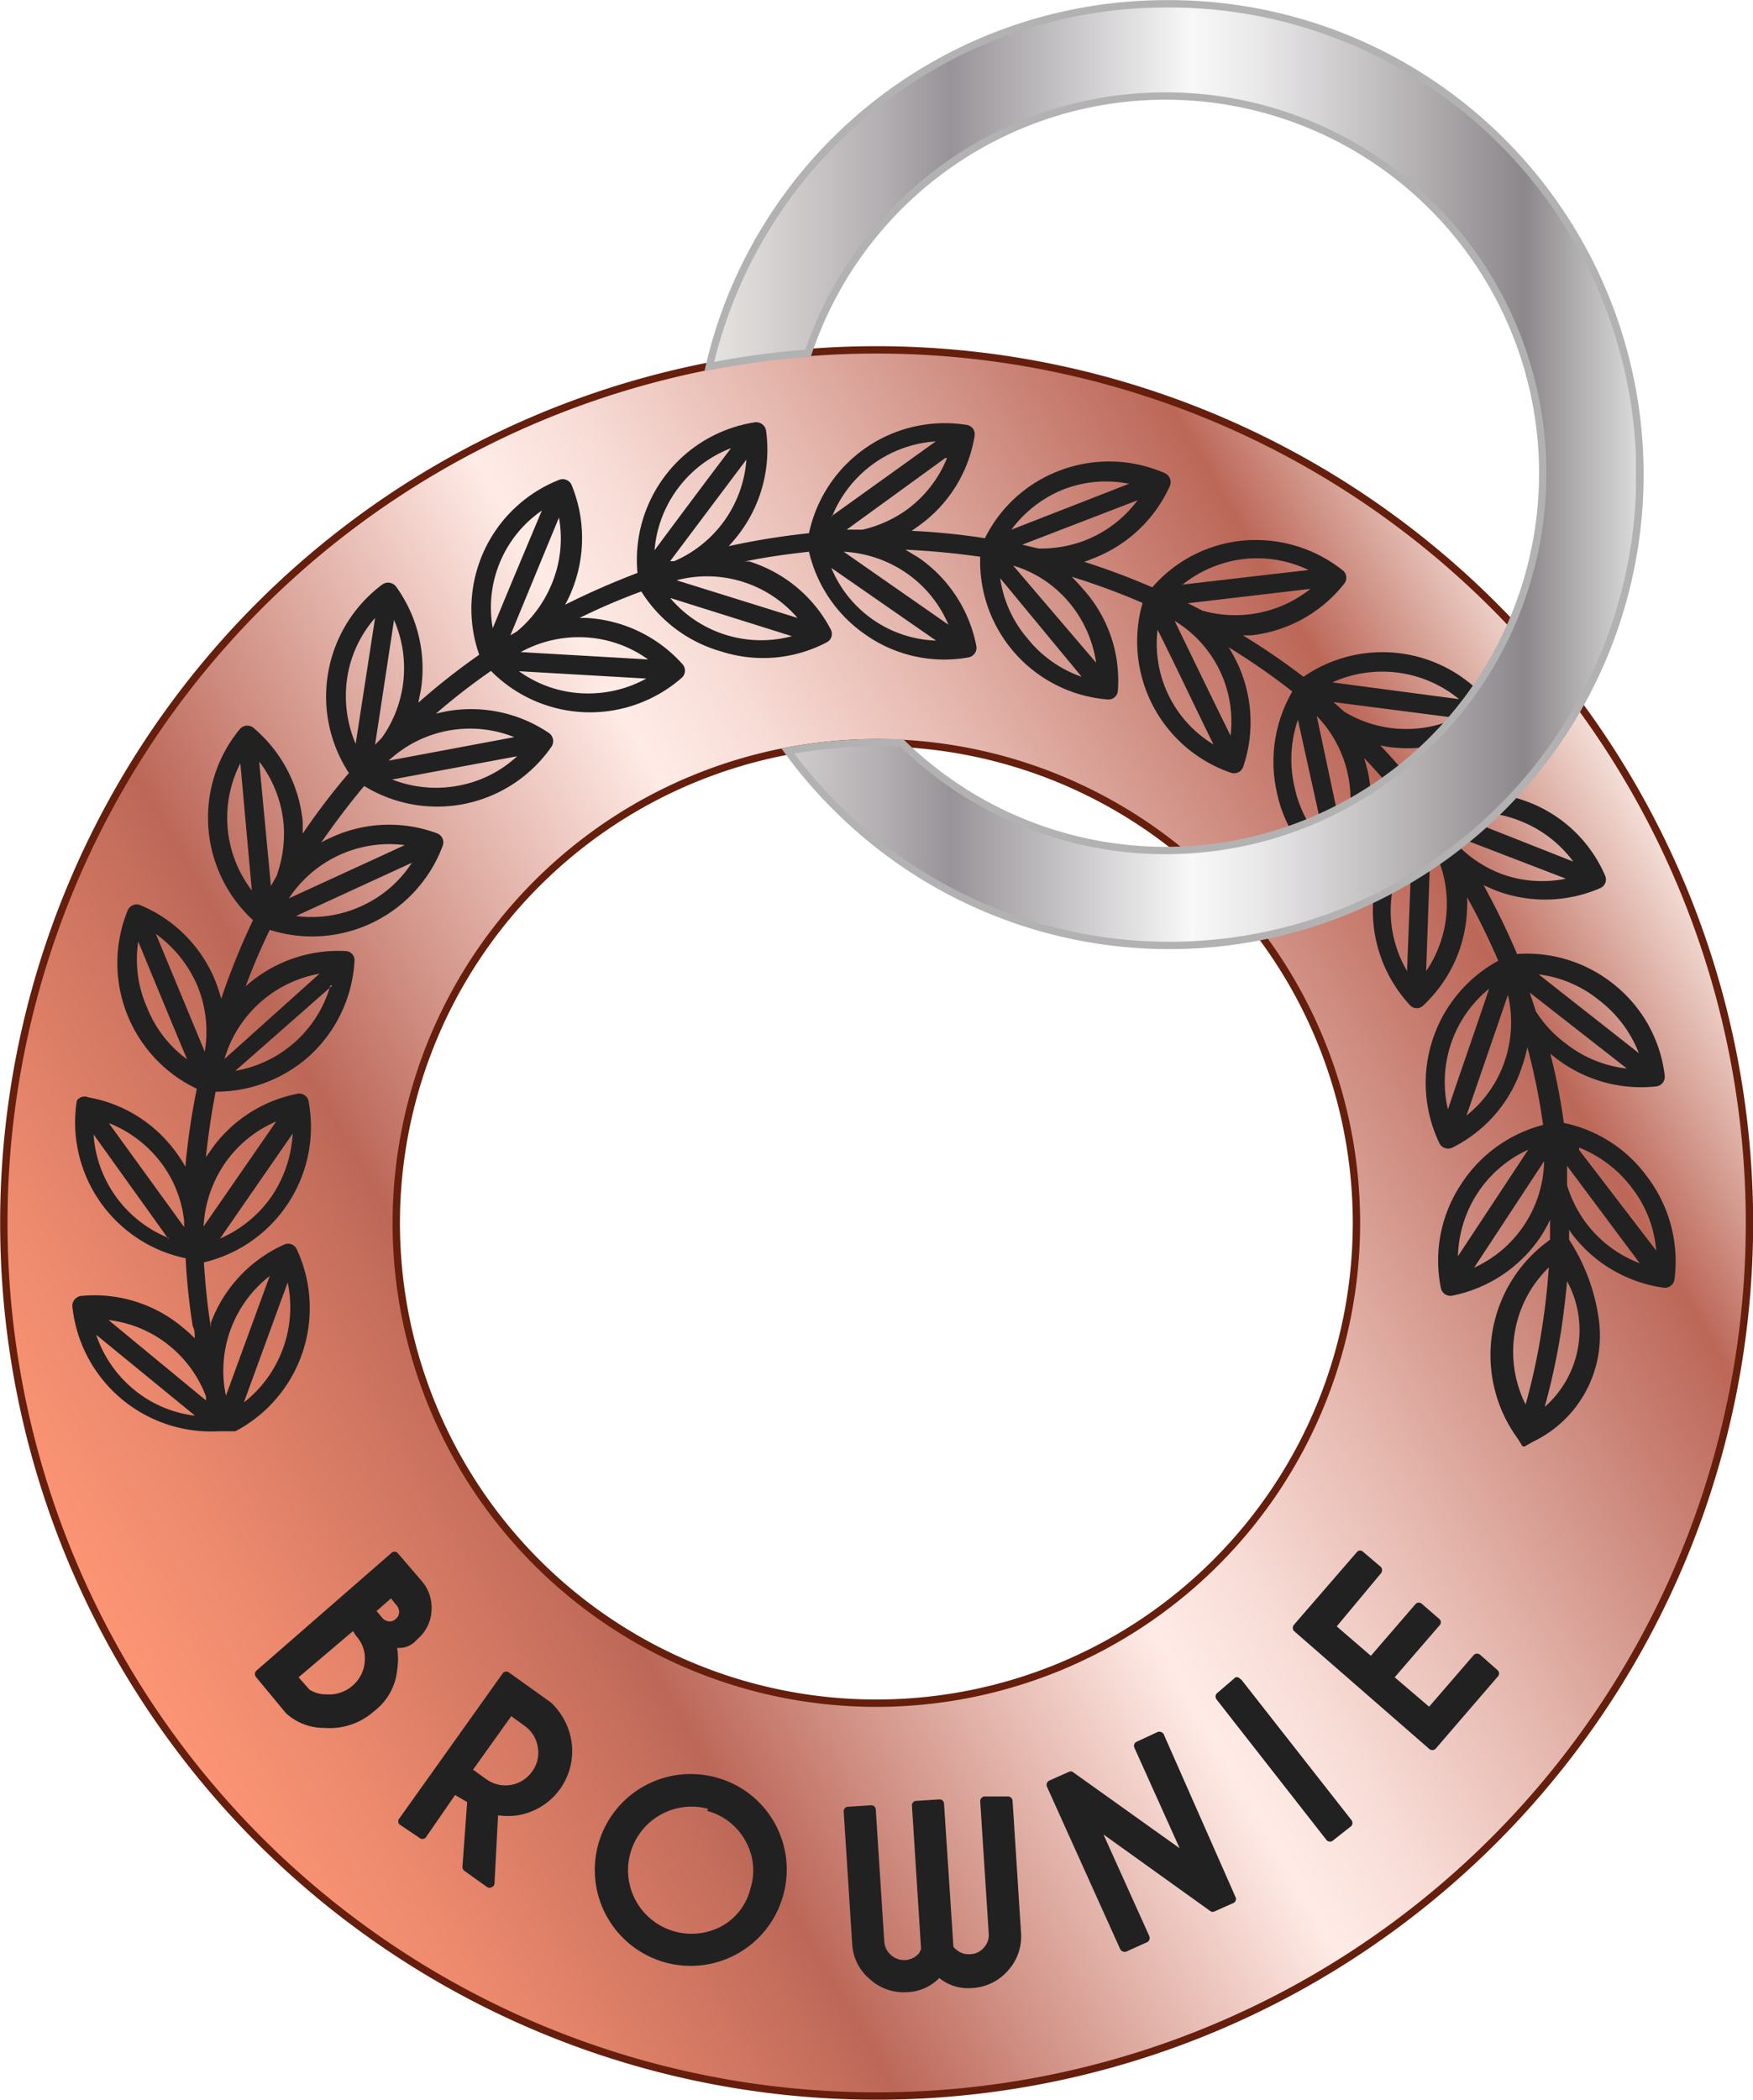<?xml version="1.0" encoding="UTF-8"?>
<!DOCTYPE svg PUBLIC '-//W3C//DTD SVG 1.0//EN'
          'http://www.w3.org/TR/2001/REC-SVG-20010904/DTD/svg10.dtd'>
<svg height="71.36" viewBox="0 0 59.59 71.36" width="59.59" xmlns="http://www.w3.org/2000/svg" xmlns:xlink="http://www.w3.org/1999/xlink"
><defs
  ><linearGradient gradientUnits="userSpaceOnUse" id="a" x1="4.1" x2="55.49" y1="56.4" y2="26.72"
    ><stop offset="0" stop-color="#fbb299"
      /><stop offset="0" stop-color="#fba68a"
      /><stop offset="0" stop-color="#fc9574"
      /><stop offset=".08" stop-color="#ed8a6e"
      /><stop offset=".23" stop-color="#c66f5d"
      /><stop offset=".26" stop-color="#bc6758"
      /><stop offset=".52" stop-color="#ffebe6"
      /><stop offset=".58" stop-color="#f8ddd7"
      /><stop offset=".68" stop-color="#e6b9b0"
      /><stop offset=".82" stop-color="#c87f72"
      /><stop offset=".88" stop-color="#bc6758"
      /><stop offset="1" stop-color="#f4e0d9"
      /><stop offset="1" stop-color="#ffefeb"
    /></linearGradient
    ><linearGradient gradientUnits="userSpaceOnUse" id="b" x1="24.11" x2="55.61" y1="16.09" y2="16.09"
    ><stop offset="0" stop-color="#eeebe9"
      /><stop offset="0" stop-color="#e7e3e0"
      /><stop offset=".06" stop-color="#d8d4d3"
      /><stop offset=".19" stop-color="#b2adb0"
      /><stop offset=".26" stop-color="#989398"
      /><stop offset=".52" stop-color="#f8f8f8"
      /><stop offset=".59" stop-color="#eae9ea"
      /><stop offset=".71" stop-color="#c5c2c4"
      /><stop offset=".88" stop-color="#8c878a"
      /><stop offset="1" stop-color="#dadada"
      /><stop offset="1" stop-color="#b2b2b2"
    /></linearGradient
  ></defs
  ><g data-name="Capa 2"
  ><g data-name="Capa 1"
    ><path d="M29.79,11.89A29.67,29.67,0,1,1,.13,41.56,29.67,29.67,0,0,1,29.79,11.89m0,13.35A16.32,16.32,0,1,1,13.47,41.56,16.33,16.33,0,0,1,29.79,25.24Z" fill="url(#a)" fill-rule="evenodd" stroke="#661e0d" stroke-miterlimit="22.93" stroke-width=".25"
      /><path d="M24.07,61.47a2.16,2.16,0,1,0,.44,4,2,2,0,0,0,1-1.29,2.05,2.05,0,0,0-.18-1.64,2.11,2.11,0,0,0-1.29-1m-6.66-3.22-1.3,1.82.46.33a1.11,1.11,0,0,0,1.55-.27,1.06,1.06,0,0,0,.19-.83,1.07,1.07,0,0,0-.45-.72Zm-4.09-4-.49.43.22.26a.37.37,0,0,0,.2.09.29.29,0,0,0,.23-.08.32.32,0,0,0,.12-.22.37.37,0,0,0-.1-.26ZM12,55.43,10.15,57l.37.42,0,0a1.06,1.06,0,0,0,.58.16,1.21,1.21,0,0,0,.89-.3,1.19,1.19,0,0,0,.41-.82,1.13,1.13,0,0,0-.29-.86Zm33.44-.16,1.16,1,1.52-1.76a.15.15,0,0,1,.22,0l.59.51a.15.15,0,0,1,0,.22L47.41,57l1.17,1,1.52-1.76a.16.16,0,0,1,.22,0l.59.52a.15.15,0,0,1,0,.22L48.8,59.43a.16.16,0,0,1-.22,0l-4.59-4a.16.16,0,0,1,0-.22l2.14-2.47a.14.14,0,0,1,.21,0l.6.51a.17.17,0,0,1,0,.22Zm-3.25,1.8,3.74,4.77a.16.16,0,0,1,0,.22l-.61.48a.16.16,0,0,1-.22,0l-3.74-4.78a.16.16,0,0,1,0-.21L42,57A.16.16,0,0,1,42.17,57.07Zm-2.09,5.74-1.54-3.42a.15.15,0,0,1,.08-.2l.71-.33a.17.17,0,0,1,.21.08L42,64.47a.15.15,0,0,1-.07.2l-.63.28a.14.14,0,0,1-.15,0l-3.64-2.61,1.56,3.46A.16.16,0,0,1,39,66l-.71.32a.17.17,0,0,1-.21-.08l-2.49-5.52a.16.16,0,0,1,.08-.21l.65-.29a.14.14,0,0,1,.15,0Zm-8.79,3.43L31,61.36a.15.15,0,0,1,.15-.16l.78-.05a.15.15,0,0,1,.16.14l.32,4.87a.38.38,0,0,0,.09.09.65.65,0,0,0,.48.16.62.62,0,0,0,.46-.22.62.62,0,0,0,.17-.48l-.29-4.5a.16.16,0,0,1,.15-.16l.78,0a.16.16,0,0,1,.17.14l.29,4.53a1.71,1.71,0,0,1-.44,1.24,1.73,1.73,0,0,1-1.22.6,1.55,1.55,0,0,1-1.12-.34,1.61,1.61,0,0,1-1.08.48,1.71,1.71,0,0,1-1.28-.44,1.68,1.68,0,0,1-.6-1.17l-.29-4.53a.15.15,0,0,1,.14-.16l.79-.05a.15.15,0,0,1,.16.14l.29,4.5a.66.66,0,0,0,.23.45.67.67,0,0,0,.49.17.68.68,0,0,0,.46-.23Zm-6.91-5.82a3.24,3.24,0,0,1,2.22,4,3.26,3.26,0,1,1-2.22-4Zm-8.52.82L15.47,61l-1,1.45a.16.16,0,0,1-.22,0L13.58,62a.15.15,0,0,1,0-.21l3.52-4.94a.16.16,0,0,1,.22,0l1.4,1,0,0a2.29,2.29,0,0,1,.7,1.29,2.21,2.21,0,0,1-1.82,2.55,2.4,2.4,0,0,1-.67,0L16.81,64a.14.14,0,0,1-.09.13.15.15,0,0,1-.16,0l-.77-.55a.16.16,0,0,1-.07-.14ZM13.5,56a2.45,2.45,0,0,1,0,.76,2,2,0,0,1-.78,1.39,2.27,2.27,0,0,1-1.69.57,1.91,1.91,0,0,1-1.31-.5l0,0L8.71,57a.16.16,0,0,1,0-.22l4.59-4a.15.15,0,0,1,.22,0l.8.93a1.38,1.38,0,0,1,.35,1,1.35,1.35,0,0,1-.49,1A.78.78,0,0,1,13.5,56Z" fill="#212121" fill-rule="evenodd"
      /><path d="M50.11,43.08a4.06,4.06,0,0,0,2.38-3.62Zm3.57-4L56.3,42.5a4,4,0,0,0-.81-2.11A4.16,4.16,0,0,0,53.68,39Zm-.41.54c0,.22,0,.44,0,.66a4.2,4.2,0,0,0,.66,1.3,4.09,4.09,0,0,0,1.81,1.35ZM9.39,38.11a4.06,4.06,0,0,0-1.75,1.43,4.18,4.18,0,0,0-.72,2.14Zm-3.66,4L3.18,38.55a4.09,4.09,0,0,0,2.55,3.52Zm-2-3.9,2.53,3.49V41.5a4,4,0,0,0-.75-1.94A4.13,4.13,0,0,0,3.71,38.17Zm3.75,3.88a4.13,4.13,0,0,0,1.75-1.43,4.21,4.21,0,0,0,.72-2.14Zm3.38-9a4.11,4.11,0,0,0-3.23,2.9ZM6.36,36c-.56-1.33-1.11-2.67-1.66-4A4,4,0,0,0,5,34.24,4,4,0,0,0,6.36,36ZM5.3,31.74l1.66,4a4.09,4.09,0,0,0-.25-2.24A4.22,4.22,0,0,0,5.3,31.74Zm6,1.75L8,36.39a4.07,4.07,0,0,0,3.23-2.9Zm2.46-4.77a4.09,4.09,0,0,0-3.94,1.81ZM8.56,30.26l-.39-4.32a4.06,4.06,0,0,0,.39,4.32Zm.25-4.38.4,4.23.19-.34A4.18,4.18,0,0,0,9.64,28,4.06,4.06,0,0,0,8.81,25.88ZM14,29.32l-3.94,1.81a4.08,4.08,0,0,0,2.23-.34A4,4,0,0,0,14,29.32Zm3.48-4.27a4.06,4.06,0,0,0-4.27.8Zm-5.39.23L12.75,21a4,4,0,0,0-.95,2.05A4.16,4.16,0,0,0,12.09,25.28Zm1.3-4.18-.64,4.21.24-.25a4.09,4.09,0,0,0,.4-4Zm-.06,5.39a4.1,4.1,0,0,0,2.25.21,4,4,0,0,0,2-1Zm4.37-4.33,4.33.25a4,4,0,0,0-2.13-.75A4.1,4.1,0,0,0,17.7,22.16Zm-.95-.81c.55-1.34,1.11-2.67,1.67-4a4,4,0,0,0-1.67,4ZM19,17.59l-1.65,4,.22-.13a4.16,4.16,0,0,0,1.17-1.58A4,4,0,0,0,19,17.59Zm-1.36,5.22a4,4,0,0,0,2.13.75,4.1,4.1,0,0,0,2.2-.5ZM27.11,21A4.05,4.05,0,0,0,23,19.72ZM22.25,18.7q1.29-1.74,2.6-3.47a4.07,4.07,0,0,0-2.6,3.47Zm3.12-3.08-2.59,3.45.14,0a4.08,4.08,0,0,0,2.45-3.41Zm1.55,6-4.14-1.3a4.05,4.05,0,0,0,4.14,1.3Zm5.32-.39a4.05,4.05,0,0,0-1.42-1.75,4.13,4.13,0,0,0-2.14-.73Zm-4-3.67L31.81,15a4.09,4.09,0,0,0-3.52,2.54Zm3.9-2L28.78,18l.54,0a4.2,4.2,0,0,0,1.48-.66A4.05,4.05,0,0,0,32.19,15.57Zm-3.88,3.74a4,4,0,0,0,3.56,2.47Zm9,3.22a4.08,4.08,0,0,0-.93-2.06,3.94,3.94,0,0,0-1.89-1.24ZM34.38,18l4-1.56a4,4,0,0,0-2.25.2A4.12,4.12,0,0,0,34.38,18ZM38.67,17l-3.92,1.51.55.13a4.19,4.19,0,0,0,1.57-.27A4.07,4.07,0,0,0,38.67,17ZM34,19.65a4,4,0,0,0,.93,2.05A4.06,4.06,0,0,0,36.77,23ZM41.83,25a4,4,0,0,0-1.9-3.9C40.57,22.42,41.2,23.72,41.83,25Zm-1.66-5.13,4.31-.5A4.05,4.05,0,0,0,42.26,19,4.11,4.11,0,0,0,40.17,19.89Zm4.39.14-4.18.49.49.25A4.1,4.1,0,0,0,44.56,20ZM39.35,21.4a4,4,0,0,0,1.9,3.9C40.61,24,40,22.7,39.35,21.4Zm6.31,7.17a4.08,4.08,0,0,0-.9-4.24Zm-.37-5.38,4.31.57a4.12,4.12,0,0,0-4.31-.57Zm4.22,1.21-4.18-.54.37.33a4.08,4.08,0,0,0,3.81.21Zm-5.39.06A4.14,4.14,0,0,0,44,26.72a4,4,0,0,0,1.06,2ZM48.48,33a4.06,4.06,0,0,0,.15-4.33Zm1-5.3,4,1.58a4.09,4.09,0,0,0-1.8-1.38A4,4,0,0,0,49.43,27.68Zm3.8,2.18-4-1.54a4,4,0,0,1,.23.34,4.13,4.13,0,0,0,1.48,1A4,4,0,0,0,53.23,29.86ZM48,28.63A4.06,4.06,0,0,0,47.83,33Zm1.85,9.28a4,4,0,0,0,1.3-1.85,4.1,4.1,0,0,0,.11-2.25Zm2.45-4.8,3.41,2.68A4.16,4.16,0,0,0,54.37,34,4.05,4.05,0,0,0,52.28,33.11Zm3,3.2L52,33.73l.21.64a4,4,0,0,0,1,1.08A4.07,4.07,0,0,0,55.28,36.31ZM50.62,33.6a4.08,4.08,0,0,0-1.4,4.1C49.68,36.33,50.15,35,50.62,33.6ZM9.17,43.36a4.08,4.08,0,0,0-1.49,4.07ZM6.63,48.11,3.27,45.36a4.08,4.08,0,0,0,1.28,1.86A4,4,0,0,0,6.63,48.11ZM3.69,44.86,7,47.59a1,1,0,0,0,0-.14,4.05,4.05,0,0,0-1.22-1.7A4,4,0,0,0,3.69,44.86Zm4.6,2.8a4.11,4.11,0,0,0,1.49-4.08Zm44.22.15a3.47,3.47,0,0,0,.76-4.27c-.05.56-.12,1.12-.2,1.67A23.63,23.63,0,0,1,52.51,47.81Zm.14-4.74a4,4,0,0,0-.79,4.66,21.43,21.43,0,0,0,.56-2.62C52.53,44.43,52.6,43.75,52.65,43.07Zm-.7-4a4.08,4.08,0,0,0-1.72,1.47,4.13,4.13,0,0,0-.67,2.15Zm.5-.87a21.17,21.17,0,0,0-.53-2.61,4.81,4.81,0,0,1-.18.65A4.67,4.67,0,0,1,49.37,39a.33.33,0,0,1-.44-.15,4.73,4.73,0,0,1,2-6.2,24,24,0,0,0-1.06-2.16,2.54,2.54,0,0,1,0,.39,4.69,4.69,0,0,1-1.48,3.28.31.31,0,0,1-.46,0,4.72,4.72,0,0,1,.07-6.5,24.4,24.4,0,0,0-1.63-1.9c.05.16.09.31.13.47a4.7,4.7,0,0,1-.66,3.54.32.32,0,0,1-.45.09,4.69,4.69,0,0,1-2-3,4.75,4.75,0,0,1,.54-3.36A22.91,22.91,0,0,0,41.77,22c.09.15.18.31.26.47a4.71,4.71,0,0,1,.23,3.59.33.33,0,0,1-.42.2,4.72,4.72,0,0,1-3-5.77,23.22,23.22,0,0,0-2.41-.89c.13.13.26.27.38.41A4.64,4.64,0,0,1,38,23.47a.32.32,0,0,1-.35.3,4.71,4.71,0,0,1-4.33-4.85c-.84-.12-1.69-.2-2.54-.24l.46.28a4.74,4.74,0,0,1,1.95,3,.33.33,0,0,1-.27.38,4.65,4.65,0,0,1-3.51-.78,4.72,4.72,0,0,1-1.91-2.81c-.73.08-1.46.18-2.18.33l.15,0a4.71,4.71,0,0,1,2.77,2.31.32.32,0,0,1-.14.44,4.65,4.65,0,0,1-3.58.31A4.72,4.72,0,0,1,21.8,20.1a21.39,21.39,0,0,0-2.1.9h.24a4.73,4.73,0,0,1,3.25,1.56.33.33,0,0,1,0,.46,4.73,4.73,0,0,1-6.5-.22,21.73,21.73,0,0,0-1.87,1.45l.32-.07a4.72,4.72,0,0,1,3.52.73.34.34,0,0,1,.09.46,4.73,4.73,0,0,1-6.37,1.34c-.52.62-1,1.26-1.46,1.92a3.59,3.59,0,0,1,.34-.17,4.68,4.68,0,0,1,3.6-.14.33.33,0,0,1,.19.42A4.74,4.74,0,0,1,9.17,31.6c-.3.62-.58,1.27-.82,1.92l0,0a4.72,4.72,0,0,1,3.4-1.2.31.31,0,0,1,.3.34,4.73,4.73,0,0,1-1.56,3.25A4.77,4.77,0,0,1,7.33,37.1Q7.12,38.19,7,39.32l.11-.15a4.67,4.67,0,0,1,3-2,.32.32,0,0,1,.38.26A4.73,4.73,0,0,1,6.93,42.9c.05.74.12,1.48.24,2.21h0c0-.06,0-.11,0-.16A4.71,4.71,0,0,1,9.65,42.3a.32.32,0,0,1,.44.16A4.73,4.73,0,0,1,8,48.64l0,0-.06,0-.05,0-.11,0-.11,0-.11,0H7.41l0,0a4.74,4.74,0,0,1-4.95-4.24.34.34,0,0,1,.3-.36,4.67,4.67,0,0,1,3.44,1.06,5.14,5.14,0,0,1,.42.38c0-.14,0-.28-.07-.42a22.13,22.13,0,0,1-.24-2.3,4.72,4.72,0,0,1-3.7-5.35A.31.31,0,0,1,3,37.29,4.69,4.69,0,0,1,6,39.18a3.76,3.76,0,0,1,.3.47A24.34,24.34,0,0,1,6.69,37a4.73,4.73,0,0,1-2.35-6.06.33.33,0,0,1,.43-.18,4.7,4.7,0,0,1,2.54,2.55,5.81,5.81,0,0,1,.21.63A24,24,0,0,1,8.6,31.27a4.73,4.73,0,0,1-.45-6.49.33.33,0,0,1,.46-.05,4.77,4.77,0,0,1,1.68,3.19c0,.14,0,.28,0,.41a22.38,22.38,0,0,1,1.57-2.06A4.75,4.75,0,0,1,13,19.86a.34.34,0,0,1,.46.07,4.75,4.75,0,0,1,.85,3.5l-.09.45a23.16,23.16,0,0,1,2.07-1.63A4.71,4.71,0,0,1,19,16.31a.33.33,0,0,1,.43.17,4.75,4.75,0,0,1,0,3.61,3.88,3.88,0,0,1-.22.46q1.2-.6,2.46-1.08a4.73,4.73,0,0,1,4-5.12.34.34,0,0,1,.37.28,4.73,4.73,0,0,1-.9,3.49,5.07,5.07,0,0,1-.37.44,25,25,0,0,1,2.73-.44,4.72,4.72,0,0,1,5.36-3.68.32.32,0,0,1,.27.37,4.66,4.66,0,0,1-1.9,3.06l-.24.17a23.33,23.33,0,0,1,2.49.25A4.67,4.67,0,0,1,36,16a4.73,4.73,0,0,1,3.6.08.34.34,0,0,1,.17.43A4.72,4.72,0,0,1,37.1,19a1.25,1.25,0,0,1-.25.09,24,24,0,0,1,2.32.87,4.65,4.65,0,0,1,3-1.58,4.75,4.75,0,0,1,3.47,1,.32.32,0,0,1,.05.46,4.68,4.68,0,0,1-3.15,1.75l-.29,0A24.23,24.23,0,0,1,44.31,23a4.72,4.72,0,0,1,6.42,1,.32.32,0,0,1,0,.46,4.74,4.74,0,0,1-3.48.93,3.23,3.23,0,0,1-.33-.06,25,25,0,0,1,1.64,1.93,4.69,4.69,0,0,1,3.4,0,4.64,4.64,0,0,1,2.6,2.49.32.32,0,0,1-.16.43,4.71,4.71,0,0,1-3.61.06l-.36-.16a25.27,25.27,0,0,1,1.14,2.34,4.71,4.71,0,0,1,3.25,1,4.66,4.66,0,0,1,1.77,3.14.33.33,0,0,1-.29.36,4.74,4.74,0,0,1-3.46-1l-.14-.11a20.76,20.76,0,0,1,.46,2.35A4.68,4.68,0,0,1,56,40a4.75,4.75,0,0,1,.92,3.48.33.33,0,0,1-.37.28,4.73,4.73,0,0,1-3.11-1.82l-.1-.15c0,.12,0,.23,0,.34a6.58,6.58,0,0,1,1,2.65A4,4,0,0,1,52.1,49l-.23.13a.09.09,0,0,1-.13,0l-.14-.23a4.81,4.81,0,0,1,1.09-6.77v-.68a4.08,4.08,0,0,1-.32.58,4.73,4.73,0,0,1-3,2,.33.33,0,0,1-.39-.26,4.69,4.69,0,0,1,.69-3.53A4.73,4.73,0,0,1,52.45,38.23Z" fill="#212121" fill-rule="evenodd"
      /><path d="M39.65.13A16,16,0,1,1,28.36,27.37a15.57,15.57,0,0,1-1.58-1.85,16.52,16.52,0,0,1,3-.28l.87,0A12.82,12.82,0,1,0,27.47,12a28.59,28.59,0,0,0-3.36.46A15.94,15.94,0,0,1,39.65.13" fill="url(#b)" stroke="#b2b2b2" stroke-miterlimit="22.93" stroke-width=".25"
    /></g
  ></g
></svg
>
